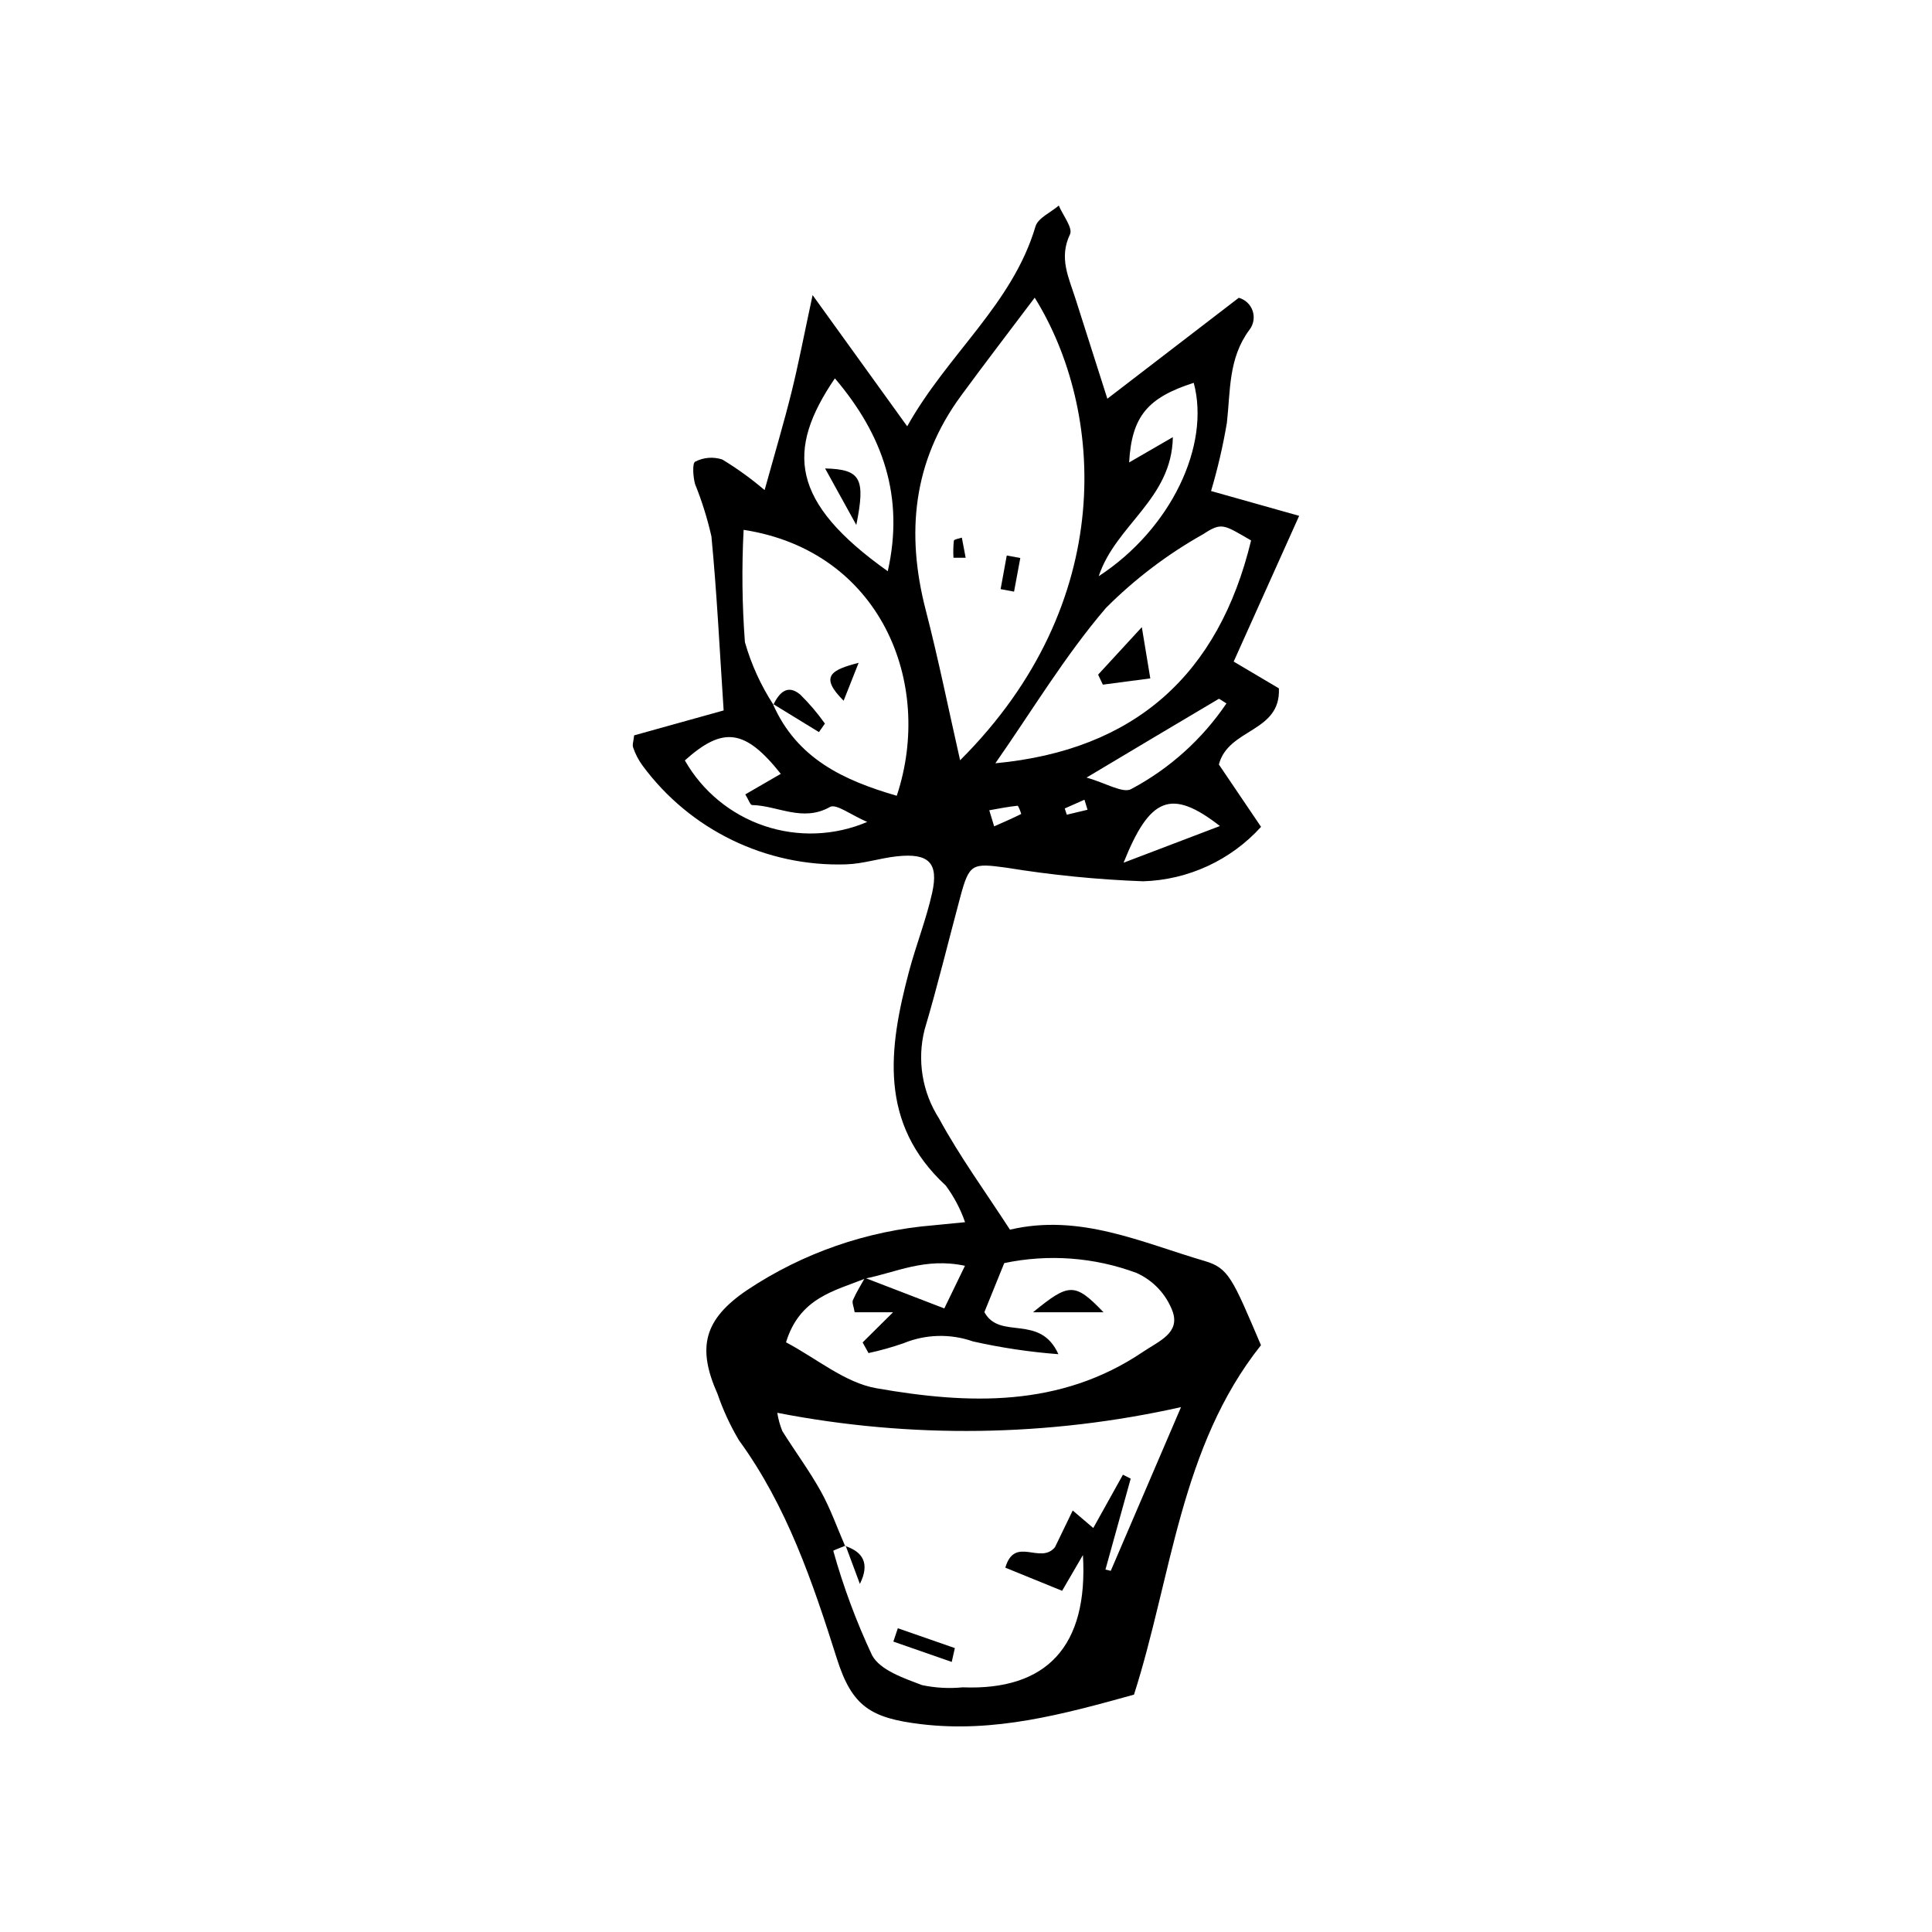 <?xml version="1.0" encoding="UTF-8"?>
<!-- Uploaded to: ICON Repo, www.iconrepo.com, Generator: ICON Repo Mixer Tools -->
<svg fill="#000000" width="800px" height="800px" version="1.1" viewBox="144 144 512 512" xmlns="http://www.w3.org/2000/svg">
 <g>
  <path d="m312.05 338.88c8.715-2.426 16.473-4.586 23.723-6.606-1.051-15.805-1.777-31-3.238-46.125-1.07-4.734-2.523-9.379-4.344-13.883-0.523-1.934-0.758-5.543 0.051-5.93l0.004 0.004c2.219-1.145 4.801-1.348 7.172-0.566 3.949 2.394 7.699 5.106 11.211 8.109 2.695-9.734 5.109-17.816 7.141-25.996 1.855-7.481 3.293-15.062 5.578-25.684 9.352 12.973 16.602 23.027 25.07 34.773 10.781-19.25 27.879-32.305 33.992-52.953 0.668-2.262 4.055-3.719 6.18-5.547 1.086 2.586 3.777 5.945 2.973 7.621-3.012 6.25-0.316 11.488 1.434 17.016 2.582 8.148 5.191 16.285 8.465 26.551 12.402-9.523 23.527-18.07 34.828-26.746l-0.004-0.004c1.746 0.477 3.133 1.801 3.695 3.519 0.559 1.719 0.219 3.606-0.906 5.019-5.586 7.555-4.973 16.129-5.941 24.621-1.031 6.098-2.43 12.125-4.191 18.051 7.59 2.137 14.773 4.16 23.348 6.578-6.141 13.668-11.594 25.805-17.352 38.625l11.98 7.094c0.547 11.742-13.402 10.523-15.902 20.18l11.176 16.523c-8.02 8.848-19.293 14.055-31.23 14.426-12.152-0.445-24.266-1.652-36.273-3.606-9.027-1.227-9.812-1.121-12.176 7.66-3.164 11.77-6.027 23.625-9.496 35.301-2.016 8.02-0.633 16.516 3.82 23.48 5.523 10.172 12.414 19.602 18.812 29.488 18.535-4.348 34.867 3.402 51.574 8.297 6.391 1.871 7.387 4.598 14.945 22.324-21.414 26.914-23.645 61.344-33.648 92.602-18.828 5.231-37.016 10.168-56.453 7.824-13.363-1.609-18.277-4.719-22.285-17.363-6.426-20.281-13.211-40.367-25.953-57.871-2.309-3.887-4.211-8.004-5.68-12.285-5.453-12.254-3.664-19.723 7.832-27.512 14.754-9.832 31.77-15.742 49.441-17.176 2.215-0.211 4.426-0.434 8.328-0.82-1.199-3.477-2.926-6.75-5.113-9.707-17.836-16.496-15.148-36.359-9.75-56.695 1.855-6.984 4.551-13.766 6.129-20.805 1.809-8.066-0.898-10.676-9.383-9.746-4.492 0.492-8.918 1.992-13.398 2.121v0.004c-21.199 0.68-41.375-9.113-53.961-26.188-1.066-1.449-1.902-3.059-2.477-4.766-0.281-0.734 0.109-1.73 0.254-3.234zm36.895-8.141-0.141-0.211c6.363 14.547 18.781 20.27 32.848 24.359 9.965-29.953-4.379-64.902-40.586-70.473v-0.004c-0.516 9.922-0.402 19.867 0.344 29.773 1.672 5.863 4.211 11.445 7.535 16.555zm24.371 152.09c-8.129 3.262-17.398 5.062-21.012 16.898 8.121 4.285 15.602 10.711 23.949 12.172 24.281 4.25 48.656 5.231 70.688-9.668 4.238-2.863 9.938-4.996 7.758-10.836v-0.008c-1.719-4.473-5.137-8.082-9.508-10.043-11.203-4.168-23.355-5.07-35.055-2.609l-5.266 12.992c4.113 7.559 14.695 0.258 19.621 11.152l0.004-0.004c-7.625-0.578-15.199-1.711-22.656-3.387-5.996-2.102-12.551-1.922-18.426 0.496-3.027 1.051-6.113 1.918-9.246 2.594l-1.562-2.816c2.508-2.488 5.016-4.977 8.059-7.996h-10.168c-0.25-1.523-0.758-2.547-0.465-3.223 0.891-2.039 2.09-3.945 3.176-5.894 6.492 2.5 12.988 4.996 21.043 8.098 1.57-3.242 3.289-6.793 5.473-11.297-10.594-2.262-18.34 1.785-26.406 3.375zm-5.219 70.77c-1.141 0.473-3.297 1.297-3.273 1.371 2.656 9.508 6.102 18.781 10.297 27.723 2.129 3.922 8.418 6.051 13.242 7.883h0.004c3.535 0.742 7.164 0.938 10.762 0.586 22.246 0.871 33.305-10.84 31.859-35.055-2.137 3.672-3.773 6.481-5.516 9.473l-15.051-6.129c2.519-8.578 9.254-0.699 13.16-5.43l4.703-9.723c2.031 1.73 3.594 3.059 5.445 4.641 2.734-4.91 5.297-9.516 7.859-14.121l2.059 1.035c-2.231 8.031-4.461 16.066-6.691 24.098l1.41 0.336c6.027-14.047 12.059-28.094 18.621-43.387h0.004c-35.18 7.887-71.609 8.402-107 1.508 0.258 1.664 0.707 3.293 1.34 4.852 3.348 5.359 7.144 10.461 10.207 15.973 2.555 4.598 4.312 9.637 6.422 14.48zm30.344-208.12c41.953-41.836 38.207-92.926 19.77-122.59-6.785 9.02-13.305 17.488-19.613 26.109-12.664 17.305-14.543 36.332-9.266 56.691 3.359 12.984 6.012 26.156 9.105 39.789zm9.348 0.797c36.934-3.469 59.184-23.477 67.762-59.051-7.309-4.227-7.758-4.914-12.781-1.605l-0.004-0.008c-9.414 5.293-18.051 11.855-25.68 19.5-10.891 12.719-19.613 27.301-29.301 41.16zm-42.535-102.01c-12.973 19.082-11.832 32.754 14.016 51.113 4.398-19.617-1.129-35.953-14.016-51.113zm-39.762 101.25c4.652 8.172 12.148 14.348 21.059 17.355 8.91 3.008 18.617 2.637 27.27-1.047-4.297-1.832-8.211-4.902-9.867-3.969-7.273 4.098-13.848-0.367-20.676-0.516-0.449-0.012-0.871-1.34-1.766-2.816l9.406-5.445c-9.5-11.961-15.328-12.613-25.426-3.562zm117.74-78.965 11.586-6.703c-0.27 16.445-15.102 23.191-19.645 36.852 19.172-12.512 29.641-34.672 25.176-51.246-12.152 3.906-16.43 8.805-17.117 21.098zm-11.293 83.52c5.066 1.402 9.73 4.305 11.879 3.016h0.004c10.121-5.391 18.773-13.172 25.199-22.672-1.332-0.797-1.875-1.301-2.051-1.199-10.996 6.5-21.957 13.051-35.031 20.855zm35.352 12.836c-12.957-10.09-18.602-7.613-25.535 9.723 8.871-3.379 16.066-6.117 25.535-9.723zm-61.125-4.176 1.297 4.262c2.406-1.059 4.816-2.109 7.168-3.277 0.039-0.02-0.715-2.207-0.98-2.18-2.512 0.25-4.996 0.758-7.484 1.195zm26.039-0.137-0.812-2.66c-1.742 0.773-3.484 1.543-5.227 2.316l0.547 1.656z"/>
  <path d="m396.22 584.43c-5.156-1.797-10.312-3.594-15.473-5.391l1.188-3.535 15.109 5.258z"/>
  <path d="m367.97 553.71c4.699 1.531 6.613 4.613 3.906 10.043-1.262-3.387-2.519-6.769-3.777-10.156z"/>
  <path d="m414.39 291.88-1.656 8.91-3.562-0.664c0.543-2.973 1.086-5.941 1.629-8.914z"/>
  <path d="m396.68 291.81c-0.09-1.508-0.055-3.023 0.102-4.527 0.062-0.375 1.379-0.539 2.117-0.805l1.012 5.328z"/>
  <path d="m436.45 491.77h-18.695c9.539-7.809 11.082-7.938 18.695 0z"/>
  <path d="m348.95 330.74c1.543-3.133 3.719-5.516 7.109-2.68v-0.004c2.406 2.371 4.598 4.945 6.551 7.703l-1.582 2.254c-4.07-2.492-8.145-4.988-12.215-7.484z"/>
  <path d="m367.57 329.7c-6.527-6.5-3.242-8.176 3.977-10.047-1.789 4.523-2.883 7.285-3.977 10.047z"/>
  <path d="m435.01 322.79c3.695-4.016 7.391-8.027 11.586-12.586 0.781 4.731 1.406 8.512 2.246 13.574l-12.574 1.66z"/>
  <path d="m370.93 283.12c-3.191-5.773-5.562-10.074-8.27-14.977 9.422 0.242 10.773 2.582 8.27 14.977z"/>
 </g>
</svg>